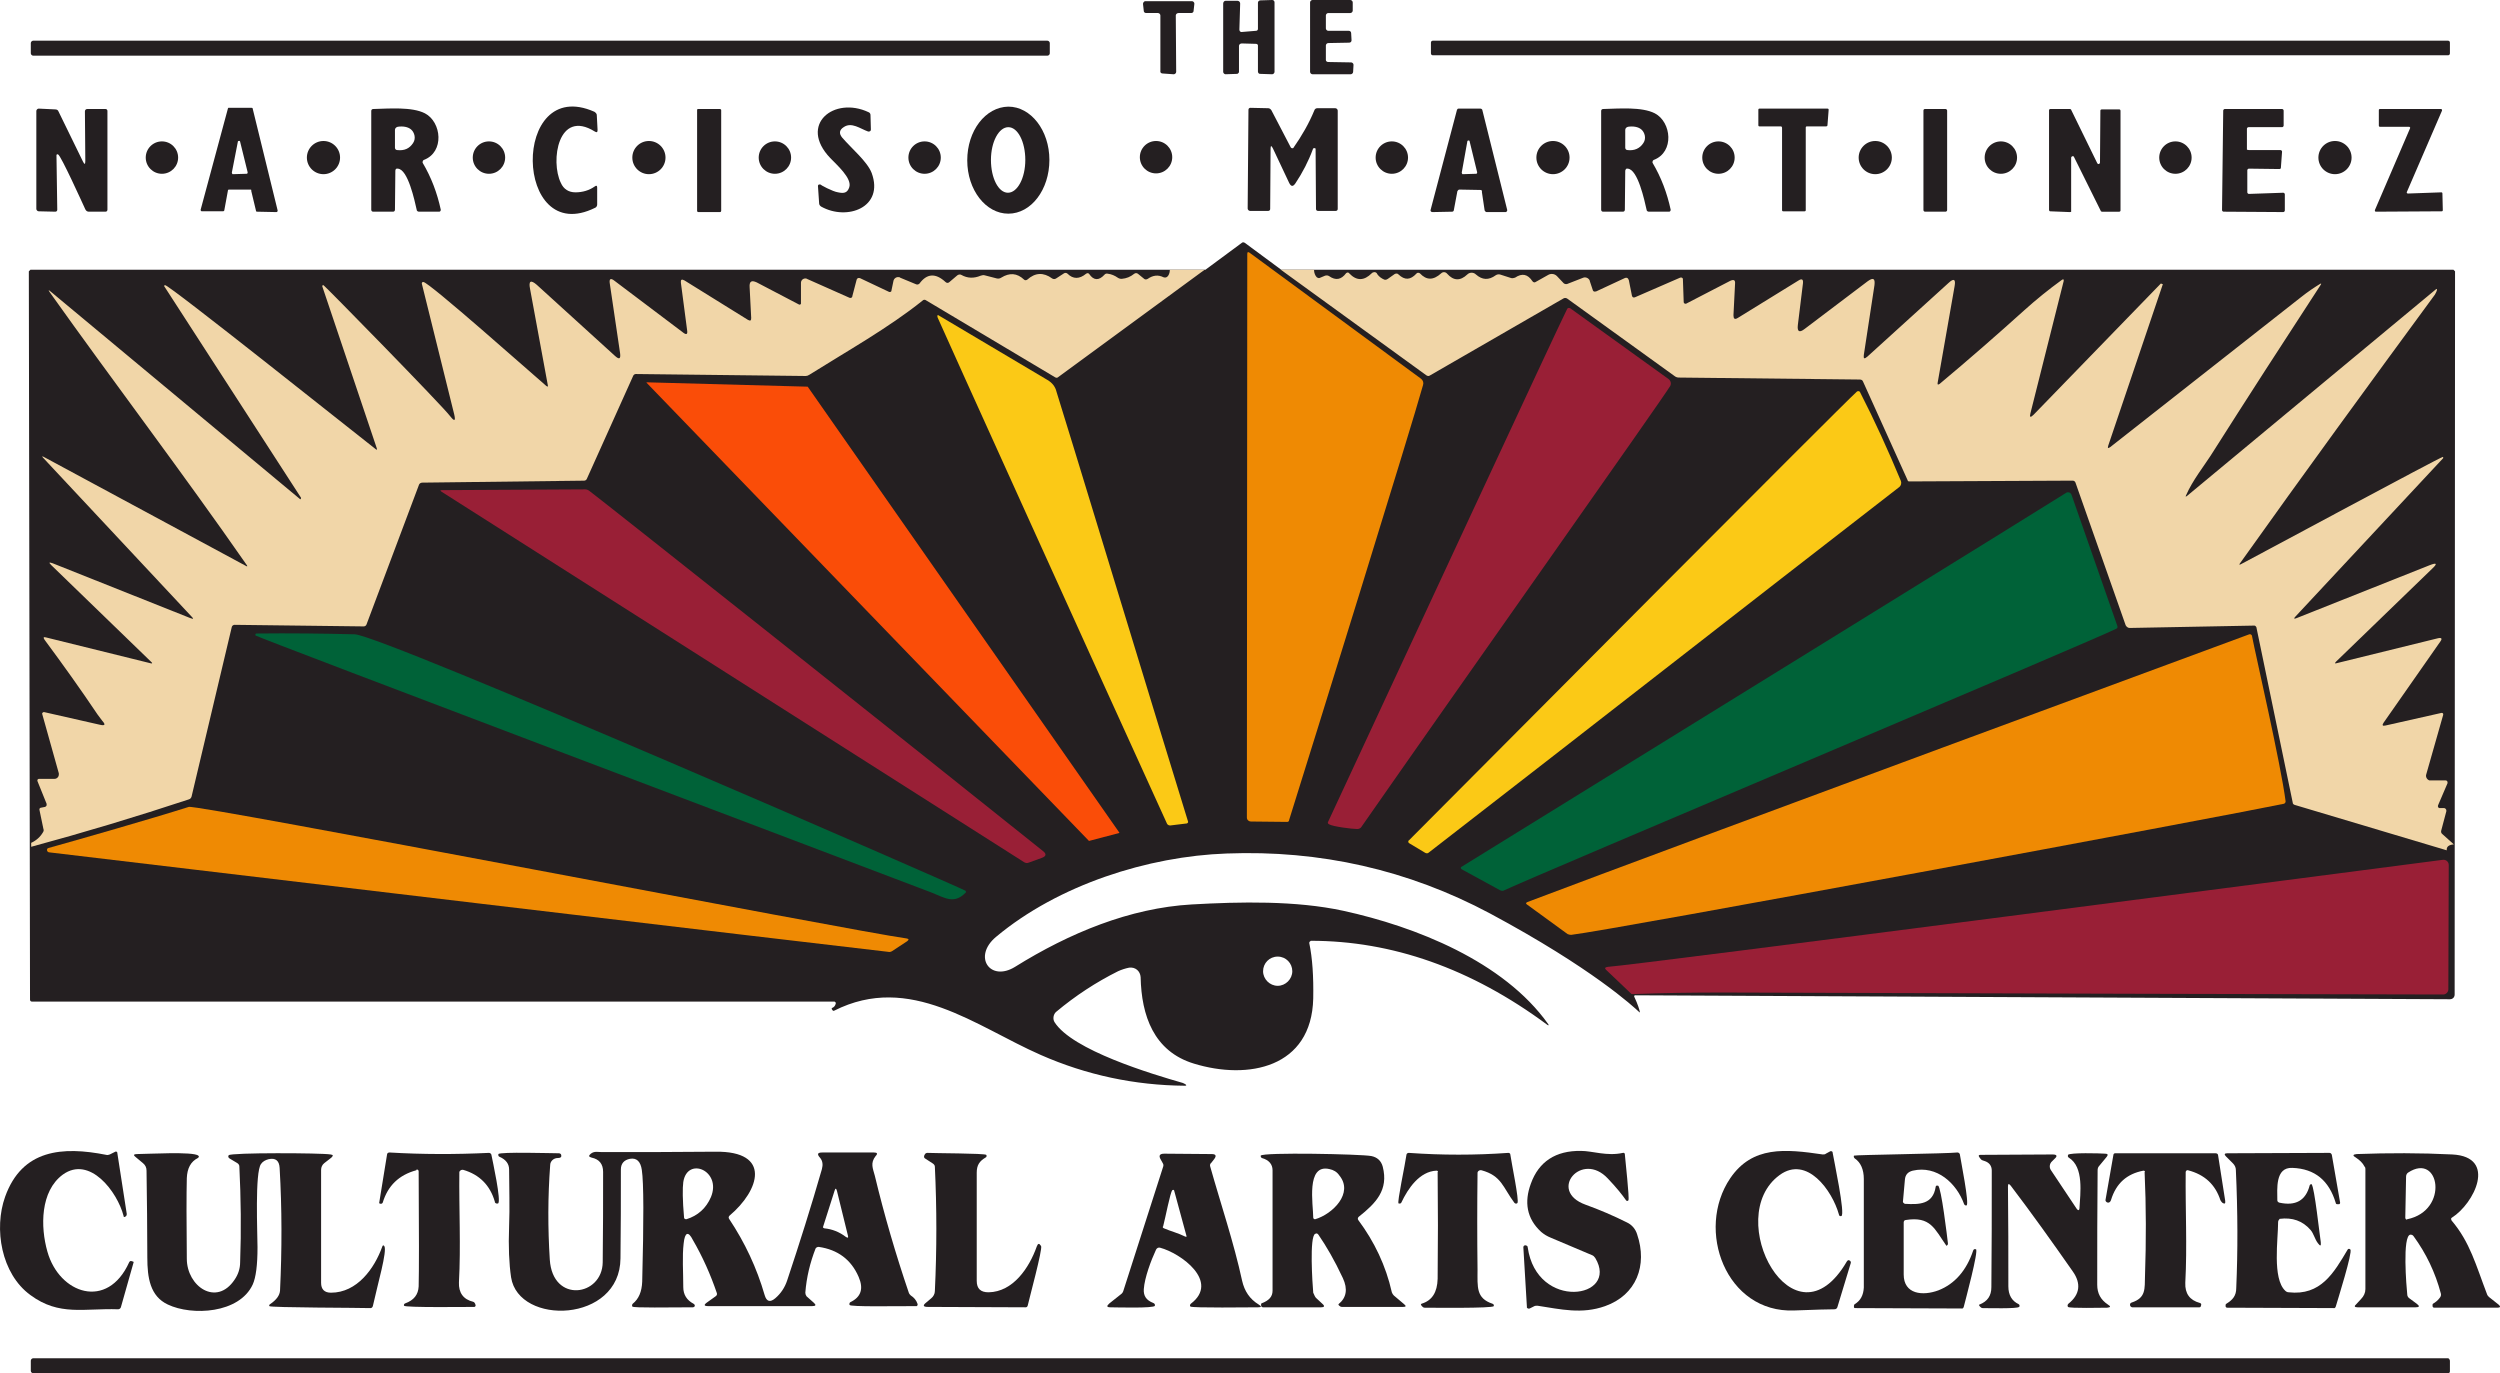 <svg xmlns="http://www.w3.org/2000/svg" id="Layer_2" viewBox="0 0 632.98 347.7"><defs><style>.cls-1{fill:#fa4d08;}.cls-2{fill:#006238;}.cls-3{fill:#f1d6a8;}.cls-4{fill:#fbc916;}.cls-5{fill:#ef8a03;}.cls-6{fill:#991f36;}.cls-7{fill:#241f21;}</style></defs><g id="Layer_1-2"><path class="cls-7" d="m621.6,68.7l-.4-.4h-296.8l-9.2-6.8c-.3-.2-.6-.2-.8,0l-9.2,6.8H7.7l-.4.4.3,184.4c0,.3.2.5.5.5h203.2c.2.1.4.3.3.5-.1.5-.4.9-.9,1.1-.1.1-.2.2-.1.3l.2.3c.1.1.2.2.4.1,19.2-9.7,35.9,4,52.3,11.2,11.6,5.1,23.8,7.7,36.5,7.8.4,0,.5-.1.1-.4-.2-.1-.4-.2-.6-.3-8-2.3-28-8.3-32.5-15.4-.5-.8-.3-2,.4-2.6,4.9-4.1,10.1-7.5,15.7-10.3.9-.4,1.8-.7,2.8-.9,1.6-.2,2.8.9,2.9,2.4.2,9.7,3.3,18.8,13.5,21.9,13.7,4.2,29.8,1.1,30.2-16.5.1-5.5-.2-10.2-1-14v-.1c0-.2.2-.4.4-.5,20.4,0,40.5,6.9,59.9,21.3.3.2.4.1.2-.2-11.3-15.9-33.6-24.7-51.9-28.7-12-2.6-26.1-2.3-38.4-1.6-15.6.9-30.9,7.2-44.7,15.8-6.3,3.9-10.8-2.6-4.8-7.6,15.8-13.2,38.5-20.4,58.4-21.1,23.6-.9,45.9,4.1,66.7,15.2,25.9,13.9,36.3,23.6,37.8,25,.1.1.1,0,.1-.1-.1-.5-.5-1.9-1.4-3.8-.1-.2,0-.4.2-.4l206.3,1c.7,0,1.2-.5,1.2-1.2l.1-183.1Zm-298.1,173.5c2.1,0,3.7,1.7,3.7,3.7s-1.7,3.7-3.7,3.7-3.7-1.7-3.7-3.7,1.6-3.7,3.7-3.7Z"></path><g><path class="cls-7" d="m318,11.1l-3.6-.1c-.4,0-.7.3-.7.6h0v6.6c0,.2-.2.4-.4.5l-3,.1c-.3,0-.6-.3-.6-.6h0V.9c0-.4.3-.7.6-.7h3c.4,0,.7.3.7.7h0l-.2,6.6c0,.3.2.6.5.6h.1l3.6-.3c.3,0,.5-.2.5-.5V.7c0-.3.2-.5.5-.6L322.1,0c.3,0,.6.2.6.6h0v17.6c0,.3-.3.6-.6.6h0l-3.1-.1c-.3,0-.5-.3-.5-.6v-6.6c0-.2-.2-.4-.5-.4Z"></path><path class="cls-7" d="m336.3,15.7l5.8.1c.3,0,.6.3.6.6h0l-.1,1.8c0,.3-.3.6-.6.6h-9.7c-.3,0-.6-.3-.6-.6V.6c0-.3.3-.6.6-.6h9.6c.3,0,.6.3.6.6v2.1c0,.3-.3.6-.6.6h-5.6c-.3,0-.6.3-.6.6v3.3c0,.3.3.6.6.6h5.2c.3,0,.6.2.6.6l.1,1.8c0,.3-.2.6-.6.6h0l-5.3.1c-.3,0-.6.3-.6.6v3.7c0,.3.3.5.6.5Z"></path><path class="cls-7" d="m297.7,3.9l.1,14.3c0,.3-.3.6-.6.6h-.1l-2.8-.2c-.3,0-.6-.3-.5-.6V3.9c0-.3-.3-.6-.6-.6h-3c-.3,0-.6-.2-.6-.5l-.2-1.8c0-.3.2-.6.5-.7h11.9c.3,0,.6.3.6.6v.1l-.2,1.8c0,.3-.3.5-.6.5h-3.2c-.4,0-.7.3-.7.6Z"></path><path class="cls-7" d="m8.4,10.3h256.8c.3,0,.6.3.6.6v2.6c0,.3-.3.6-.6.6H8.4c-.3,0-.6-.3-.6-.6v-2.6c0-.3.3-.6.6-.6Z"></path><path class="cls-7" d="m362.8,10.3h257c.3,0,.5.2.5.5v2.7c0,.3-.2.5-.5.5h-257c-.3,0-.5-.2-.5-.5v-2.7c0-.3.2-.5.5-.5Z"></path><path class="cls-7" d="m63.4,48h-5.4c-.2,0-.3.1-.3.3l-.9,4.9c0,.2-.2.3-.3.3h-5.4c-.2,0-.3-.2-.3-.3v-.1l6.9-25.6c0-.1.2-.3.3-.2h5.7c.2,0,.3.1.3.3l6.3,25.7c0,.2-.1.4-.3.4h-.1l-4.8-.1c-.2,0-.3-.1-.3-.3l-1.2-5c.1-.2,0-.3-.2-.3Zm-4.7-4.3c0,.2.1.3.2.4h.1l3.4-.1c.2,0,.3-.1.3-.3v-.1l-1.9-7.7c0-.2-.2-.3-.4-.2-.1,0-.2.1-.2.3l-1.5,7.7Z"></path><path class="cls-7" d="m145.7,48.7c1.8,0,3.5-.5,4.9-1.5.4-.3.6-.2.6.3v4.3c0,.3-.2.7-.5.8-20.7,10.3-21.4-33.7-.2-24.3.3.2.6.5.6.8l.2,3.8c0,.6-.2.7-.7.4-9.3-5.8-11.3,7.5-8.6,13,.7,1.6,2,2.4,3.7,2.4Z"></path><path class="cls-7" d="m212.2,48.7c1.4.3,2.3.2,2.8-1.2.9-2.3-3.3-5.9-4.8-7.5-8.1-8.5,1-15.7,9.7-11.6.3.1.5.4.5.7l.1,3.7c0,.3-.2.5-.5.5h-.2c-2-.7-4.2-2.5-6.2-1.1-1.1.7-1.2,1.6-.4,2.6,2.4,2.8,6.4,6.1,7.5,9,3.2,8.7-6.2,12.2-12.8,8.5-.3-.2-.5-.5-.5-.8l-.3-4.4c0-.2.1-.4.4-.4h.2c0,.1,3.1,1.8,4.5,2Z"></path><path class="cls-7" d="m255.3,54.1c-5.7,0-10.4-6-10.4-13.5h0c0-7.5,4.6-13.5,10.4-13.6h0c5.7,0,10.4,6,10.4,13.5h0c0,7.5-4.6,13.6-10.4,13.6h0Zm-.1-5.3c2.4,0,4.4-3.7,4.4-8.3h0c0-4.6-1.9-8.3-4.3-8.3s-4.4,3.7-4.4,8.3h0c0,4.6,1.9,8.3,4.3,8.3Z"></path><path class="cls-7" d="m374.9,48.1l-5.4-.1c-.2,0-.4.2-.5.4l-.9,4.8c0,.2-.2.4-.4.4l-5,.1c-.3,0-.5-.2-.5-.4v-.1l6.7-25.4c.1-.2.2-.3.4-.3h5.5c.2,0,.4.1.5.3l6.3,25.3c.1.2-.1.5-.3.6h-4.9c-.2,0-.4-.2-.5-.4l-.7-4.7c.1-.3-.1-.5-.3-.5Zm-4.8-4.4c0,.2.1.3.2.4h.1l3.3-.1c.2,0,.3-.1.3-.3v-.1l-1.9-7.8c0-.2-.2-.3-.4-.2-.1,0-.2.1-.2.3l-1.4,7.8Z"></path><path class="cls-7" d="m569.4,38h8c.2,0,.4.2.4.4h0l-.3,4.1c0,.2-.2.3-.4.3l-7.7-.1c-.2,0-.4.2-.4.4h0v5.6c0,.2.2.4.4.4h0l8.7-.3c.2,0,.4.2.4.4h0v4.1c0,.2-.2.4-.4.4l-15.1-.1c-.2,0-.4-.2-.4-.4l.3-25.2c0-.2.2-.4.4-.4h14.5c.2,0,.4.2.4.4v3.8c0,.2-.2.4-.4.4h-8.5c-.2,0-.4.2-.4.4v5.3c.1,0,.3.1.5.1Z"></path><path class="cls-7" d="m21.6,40.7l-.1-12.5c0-.4.3-.6.6-.6h4.6c.3,0,.5.2.5.5v25c0,.3-.2.5-.5.5h-4.2c-.4,0-.7-.2-.9-.6-.7-1.5-6.2-13.7-6.9-13.9-.2-.1-.4,0-.4.2v.1l.2,13.7c0,.3-.2.5-.5.5h0l-4.2-.1c-.3,0-.6-.3-.6-.6v-24.8c0-.3.3-.6.6-.6h0l4.2.2c.4,0,.7.2.8.5l6.2,12.7c.4.8.6.8.6-.2Z"></path><path class="cls-7" d="m176.8,27.6h5.5c.1,0,.3.1.3.3v25.5c0,.1-.1.3-.3.3h-5.5c-.1,0-.3-.1-.3-.3v-25.6c0-.1.1-.2.3-.2Z"></path><path class="cls-7" d="m332.8,37.5c-.2,0-.4.1-.4.3-1.1,3-2.6,5.9-4.4,8.6-.6.9-1.1.9-1.6-.1l-4.1-8.7c-.4-.8-.6-.8-.6.1l-.1,15.2c0,.3-.2.5-.5.5h-4.6c-.3,0-.6-.3-.6-.6h0l.2-25c0-.3.2-.5.5-.5h0l4.5.1c.3,0,.6.2.8.5l4.9,9.4c.1.2.4.3.6.2.1,0,.1-.1.1-.1,2.1-3,3.9-6.1,5.3-9.5.1-.3.4-.5.7-.5h4.6c.3,0,.6.3.6.6h0v24.9c0,.3-.2.5-.5.5h-4.5c-.3,0-.5-.2-.5-.5l-.1-15.2c.1,0-.1-.2-.3-.2h0Z"></path><path class="cls-7" d="m411.5,43.2l-.1,9.9c0,.3-.2.5-.5.5h-5c-.3,0-.5-.2-.5-.5v-25c0-.3.2-.5.5-.5,4-.1,9.8-.6,13.1,1.1,4.2,2.2,5,9.8-.3,11.8-.2.1-.3.3-.3.6v.1c2.2,3.7,3.7,7.7,4.6,11.9,0,.2-.1.5-.4.5h-5.1c-.3,0-.6-.2-.6-.5-.5-2.2-2.2-10.3-4.8-10.4-.3-.1-.5.1-.6.5h0Zm4.6-7c.8-1.2.3-2.7-.5-3.4s-2.1-.9-3.4-.7c-.4.1-.7.4-.7.8v4.5c0,.3.2.6.6.6,1.7.2,3.1-.4,4-1.8Z"></path><path class="cls-7" d="m450.9,32h-5.4c-.2,0-.3-.1-.3-.3h0v-3.9c0-.2.1-.3.3-.3h17.2c.2,0,.3.1.3.3h0l-.3,3.9c0,.2-.2.3-.3.3h-4.9c-.2,0-.3.1-.3.3h0v20.9c0,.2-.1.3-.3.3h-5.4c-.2,0-.3-.1-.3-.3h0v-20.8c0-.2-.1-.4-.3-.4h0Z"></path><path class="cls-7" d="m487.4,27.6h5.2c.2,0,.4.2.4.4v25.2c0,.2-.2.4-.4.4h-5.2c-.2,0-.4-.2-.4-.4v-25.2c0-.3.2-.4.4-.4Z"></path><path class="cls-7" d="m524.1,53.7l-5-.2c-.2,0-.3-.2-.3-.4v-25.2c0-.2.2-.3.3-.3h5c.1,0,.3.1.3.2l6.6,13.5c.1.2.3.3.5.2.1-.1.2-.2.2-.3l.1-13.2c0-.2.2-.3.3-.3h4.5c.2,0,.3.2.3.3v25.3c0,.2-.2.3-.3.3h-4.4c-.1,0-.3-.1-.3-.2l-6.8-13.7c-.1-.2-.3-.2-.5-.1-.1.1-.2.2-.2.3v13.6c.1.1-.1.2-.3.2h0Z"></path><path class="cls-7" d="m609.7,49l8.4-.3c.2,0,.3.1.3.3h0l.1,4.2c0,.2-.1.3-.3.3l-16.6.1c-.2,0-.3-.1-.3-.3v-.1l8.9-20.7c.1-.2,0-.3-.2-.4h-7.4c-.2,0-.3-.1-.3-.3v-3.9c0-.2.1-.3.3-.3h15.4c.2,0,.3.1.3.3v.1l-8.9,20.6c-.1.2,0,.3.2.4,0,0,.1,0,.1,0Z"></path><circle class="cls-7" cx="474.8" cy="39.9" r="4.2"></circle><circle class="cls-7" cx="506.6" cy="39.9" r="4.1"></circle><circle class="cls-7" cx="550.8" cy="39.9" r="4.1"></circle><circle class="cls-7" cx="41" cy="39.9" r="4.1"></circle><circle class="cls-7" cx="81.9" cy="39.9" r="4.2"></circle><circle class="cls-7" cx="123.8" cy="39.9" r="4.1"></circle><circle class="cls-7" cx="164.3" cy="39.9" r="4.2"></circle><circle class="cls-7" cx="196.2" cy="39.9" r="4.1"></circle><circle class="cls-7" cx="234.1" cy="39.9" r="4.1"></circle><circle class="cls-7" cx="292.7" cy="39.8" r="4.1"></circle><circle class="cls-7" cx="352.4" cy="39.9" r="4.1"></circle><circle class="cls-7" cx="393.2" cy="39.9" r="4.2"></circle><circle class="cls-7" cx="435.1" cy="39.9" r="4.1"></circle><circle class="cls-7" cx="591.2" cy="39.9" r="4.2"></circle><path class="cls-7" d="m7.7,327.9c-7.4-5.4-9.3-16.8-6.4-24.9,4.3-12,14.5-12.8,25.6-10.6.3.1.6,0,.9-.1l1.4-.7c.2-.1.4,0,.5.2v.1l2.4,15.5c0,.2-.1.5-.3.6l-.2.1c-.1.1-.3,0-.3-.1v-.1c-1.6-6.2-8.6-15.4-15.4-10.5-5.7,4.2-5.7,13.2-3.9,19.5,3,10.7,15.2,14.9,20.7,2.7.1-.2.3-.4.6-.3l.3.1c.2,0,.3.2.2.3h0l-3.2,11.3c-.1.3-.4.5-.7.5-8.6-.3-14.9,1.8-22.2-3.6Z"></path><path class="cls-7" d="m390.2,311.9c-3.7-3.4-4.3-7.6-2.6-12.2,2-5.6,6.3-8.4,12.7-8.3,2.9,0,6.6,1.4,10.6.5.2-.1.5.1.5.3v.1c.1,1.4,1.2,11.1.9,11.6-.1.2-.4.2-.5.1l-.1-.1c-.9-1.3-2.4-3.2-4.6-5.5-6.6-7.1-15.3,3.1-5.7,6.6,3.6,1.3,7.1,2.8,10.5,4.5,1.3.6,2.2,1.7,2.6,3,2.7,7.9-.2,15.4-8.1,18.2-5.9,2.1-11.2.8-17.1-.1-.3,0-.6,0-.8.1l-1.2.6c-.3.1-.5,0-.7-.2v-.2l-.9-15.1c0-.3.2-.5.5-.5h.1c.3.1.5.2.5.5,2.3,16.2,23.3,13,17.1,2.7-.2-.3-.5-.6-.8-.7l-10.4-4.4c-1-.4-1.8-.9-2.5-1.5Z"></path><path class="cls-7" d="m454.3,331.8c-17.3.7-25.1-20.4-16.2-33.5,5.6-8.2,13.9-7.4,23.4-6,.3,0,.6,0,.8-.2l1.1-.6c.2-.1.5,0,.6.2v.1c.3,1.8,3.3,15.9,2.2,16.1-.3.1-.6-.1-.6-.4-1.7-6.1-8.1-15-15-10-14.7,10.7,3.6,44.9,17,21.9.2-.3.4-.4.6-.3.3.1.5.4.4.7h0l-3.4,11.2c-.1.3-.4.5-.7.5-1.5,0-4.9.1-10.2.3Z"></path><path class="cls-7" d="m105.4,296.3c-4.4,1.2-7.2,3.9-8.5,8.2-.1.2-.3.3-.5.3h0l-.3-.1c-.1,0-.1-.1-.1-.1l2-12.3c0-.3.3-.5.6-.5,8.4.5,16.8.5,25.2.1.3,0,.5.2.6.4.3,1.5,2.6,12,1.7,12.4-.3.1-.7,0-.8-.3v-.1c-1.2-4.2-3.9-6.9-8-8.1-.4-.1-.8.1-1,.5v.2c-.1,9.1.4,18.6-.1,27.8-.1,2.6,1.1,4.3,3.6,4.9.3.1.4.3.5.5l.1.3c.1.2-.1.5-.3.5h-.1c-1.8,0-17.5.2-17.7-.3-.1-.2,0-.5.3-.6h0c2.2-.8,3.3-2.2,3.4-4.3.1-3.7.1-13.4,0-29.1,0-.3-.2-.5-.5-.5l-.1.2Z"></path><path class="cls-7" d="m363.7,296.4c-4.3.2-7.2,4.5-8.9,8.1-.1.2-.4.3-.6.2h-.1c-.4-.3,1.7-10,2-12.3,0-.3.3-.5.6-.5,8.4.6,16.8.6,25.2,0,.3,0,.5.2.5.4.3,2.2,2.3,11.7,1.8,12.3-.2.2-.5.2-.7,0l-.1-.1c-2.9-3.9-3.2-6.8-8.3-8.2-.4-.1-.9.1-1,.6v.2c-.1,8.1-.1,16.3,0,24.4,0,4.4-.4,7.2,3.8,8.6.3.1.4.4.3.6h0c-.2.6-15.8.4-17.5.4-.3,0-.5-.2-.7-.4l-.2-.3c-.1-.1,0-.2.1-.3h0c2.7-.8,4-2.9,4.1-6.3.1-9,.1-18,0-27,.2-.2,0-.4-.3-.4h0Z"></path><path class="cls-7" d="m482.3,304.8c3.6.2,7.1.2,7.8-4.3,0-.2.2-.4.5-.3h.1c.8.3,2.3,12.9,2.5,14.6,0,.2,0,.3-.1.4l-.2.2h-.1c-3-4.3-4-7.5-10.3-6.5-.3,0-.5.3-.5.6v13.2c0,5,4.8,5.5,8.8,4,4.1-1.6,7.1-5,8.8-10.1.1-.3.4-.4.6-.3h.1c.7.4-2.7,13-3.1,14.6-.1.3-.3.5-.6.4l-26.9-.1c-.2,0-.3-.1-.3-.3v-.3c0-.2.1-.3.2-.4,1.5-.9,2.2-2.3,2.3-4.2v-27.5c0-2.4-.8-4.2-2.3-5.2-.2-.2-.3-.4-.2-.7.1-.2,23.7-.5,26.2-.8.3,0,.5.2.6.4.2,1.4,2.5,12.8,1.7,13-.2.1-.5-.1-.6-.3-1.9-5.3-6.9-9.9-13-8.5-1.2.3-1.9,1-2,2.3l-.5,5.6c0,.1.2.4.5.5h0Z"></path><path class="cls-7" d="m542.7,296.4c-4.2.8-6.9,3.2-8.2,7.4-.1.4-.4.7-.7.7s-.6-.2-.7-.5v-.2l2-11.4c0-.2.2-.4.4-.4h25.5c.3,0,.6.2.6.5l1.8,11.5c.1.7-.1.9-.6.6-.2-.1-.5-.5-.6-.7-1.3-4-4-6.5-8.2-7.6-.3-.1-.5.1-.6.4v.1c-.1,9.2.4,18.8-.1,28-.1,2.7,1.1,4.4,3.7,5.1.3.1.4.3.3.6h0l-.1.3c0,.1-.2.2-.3.2h-17c-.3,0-.6-.3-.6-.6s.1-.5.4-.6c3.7-1.2,3.3-3.5,3.4-6.8.3-8.7.3-17.5-.1-26.2.2-.2,0-.4-.3-.4h0Z"></path><path class="cls-7" d="m576.8,309.4c0,4.4-1.5,14.3,1.8,17.4.2.2.5.4.9.4,8.1.9,11.4-4.9,14.9-10.8.1-.2.4-.3.6-.1,0,0,.1,0,.1.1.6.6-3.2,12.7-3.7,14.4-.1.3-.3.5-.6.4l-26.9-.1c-.2,0-.3-.1-.4-.3v-.3c0-.1,0-.3.2-.4,1.6-1,2.5-2,2.5-4,.4-9.2.4-19.1-.1-29.9,0-.6-.3-1.2-.7-1.6l-1.8-1.8c-.5-.5-.4-.8.3-.8l25.9-.1c.3,0,.5.2.6.5l2.1,12.1c0,.2-.1.4-.3.4h-.4c-.2,0-.4-.1-.4-.3-1.7-5.7-5.3-8.7-11-8.9-4.4-.2-3.8,5.4-3.8,8.2,0,.3.2.5.5.6,4.1.9,6.7-.5,7.7-4.4.1-.2.3-.3.4-.3s.1,0,.1.1c.7.7,2,12.7,2.3,14.6.1,1-.1,1.1-.7.3-.8-1-1.1-2.5-1.9-3.4-2-2.3-4.6-3.2-7.8-2.8-.2.2-.4.5-.4.8Z"></path><path class="cls-7" d="m36.2,294.5l-1.8-1.5c-.7-.5-.6-.8.3-.8,2.4,0,14.3-.7,15.5.4.2.1.2.4,0,.5l-.1.1c-1.8.9-2.7,2.6-2.8,5.1-.1,4.1-.1,10.9,0,20.4,0,7,7.5,12.2,12.1,5.3.9-1.3,1.4-2.8,1.4-4.4.3-8.1.2-16.2-.2-24.3,0-.3-.2-.6-.5-.8l-2-1.2c-.3-.2-.4-.5-.2-.8h0c.5-.7,23.5-.6,25.8-.2.7.1.7.3.2.8l-1.8,1.4c-.5.4-.8,1-.8,1.7v28.6c0,1.6.8,2.5,2.5,2.5,6.6,0,11-6.1,13-11.7.1-.3.3-.4.5-.1.8,1.2-1.7,9.7-2.9,15.2-.1.3-.3.5-.6.5-2.5-.1-25.4-.1-25.6-.5-.1-.2,0-.4.2-.5,1.6-1.1,2.4-2.2,2.5-3.4.5-10.4.5-20.8-.1-31.1-.1-1.8-1-2.6-2.8-2.2-.8.2-1.5.6-1.9,1.2-1.6,2-.9,17.8-.9,21.1,0,4.5-.4,7.6-1.2,9.4-3.4,7.4-15.4,8-21.5,5.1-4.5-2.1-5.2-6.8-5.2-11.9,0-7.4-.1-14.8-.2-22,0-.8-.3-1.4-.9-1.9Z"></path><path class="cls-7" d="m173.1,314.8c-.4,3.3-.1,7.2-.1,11.1,0,1.9.9,3.3,2.6,4.2.2.1.4.4.3.6,0,.1-.3.3-.4.3-5.6,0-15.3.2-15.4-.2-.1-.2-.1-.5.1-.7,1.5-1.2,2.3-3,2.4-5.6.4-15.6.4-25-.1-28.3-.3-2.1-1.3-3.1-3-2.8-1.5.3-2.3,1.2-2.3,2.7,0,7.5,0,15-.1,22.5-.1,16.4-25.8,17.1-27.7,4.8-.5-3.4-.7-7.7-.5-12.9.2-5,0-9.6,0-14.4,0-1.4-.8-2.5-2.4-3.2-.3-.1-.4-.4-.3-.7.3-.6,13.6-.2,15.3-.2.3,0,.6.2.6.5.1.5-.2.7-.9.7-1,0-1.9.8-1.9,1.8-.6,8-.6,16-.1,23.9.7,11.2,13.3,9.3,13.4.7.1-7.6.1-15.3.1-22.9,0-2-1-3.2-2.9-3.6-.8-.2-.8-.5-.2-1,.9-.7,1.8-.4,2.8-.4,9.6,0,19.2,0,28.7-.1,14.4-.2,11.2,9.8,3.6,16.2-.2.2-.3.5-.1.8,4,6,7,12.4,9,19.3.5,1.7,1.4,1.9,2.7.8,1.4-1.2,2.4-2.7,3-4.5,3.1-9.3,6.1-18.8,8.8-28.2.3-1.1.2-2.1-.5-2.9-.8-.9-.6-1.3.6-1.3h13.1c.8,0,1,.3.4.9-1.4,1.8-.7,3.1-.2,5,2.4,10,5.3,19.9,8.6,29.6.1.3.3.5.5.7.8.5,1.4,1.2,1.7,2.1.1.2,0,.5-.2.6h-.2c-5.7,0-16.6.2-16.8-.3-.1-.3,0-.6.2-.7,2.7-1.3,3.4-3.4,2.1-6.4-1.9-4.4-5.3-6.9-10.1-7.6-.3,0-.6.1-.8.4-1.4,3.6-2.3,7.3-2.6,11.2,0,.3.1.6.3.9l1.8,1.6c.7.6.6.9-.4.9h-26.2c-1.2,0-1.3-.3-.3-1l2.1-1.5c.3-.2.4-.5.3-.8-1.6-4.7-3.6-9.2-6.1-13.5-1.1-2.2-2-2-2.3.9Zm6.9-11.7c2.8-6.7-6-10.4-7-3.8-.2,1.5-.2,4.5.2,9,0,.2.2.4.5.4h.1c2.9-.9,5-2.8,6.2-5.6Zm28.7,7.9c2,.2,3.8.9,5.5,2.2.5.3.6.2.5-.3l-2.8-11.4c-.2-.7-.4-.7-.6,0l-2.9,9.1c-.1.1,0,.3.3.4h0Z"></path><path class="cls-7" d="m235.8,328.7c.5-.4.9-1.1.9-1.8.5-10.5.5-21,0-31.5,0-.3-.2-.6-.5-.8l-2-1.3c-.2-.1-.3-.4-.2-.7l.1-.2c.1-.3.4-.5.7-.5,1.5.1,14.6.1,14.9.5.2.2.1.6-.2.7h0c-1.5.9-2.2,1.9-2.2,3.8v27.4c0,2,1,2.9,3,2.9,6.2-.1,10.3-6.2,12.2-11.6.3-.8.6-.9,1.1-.1.4.8-3,13.3-3.4,15.1-.1.3-.3.4-.5.4l-24.8-.1c-1.2,0-1.3-.4-.4-1.1l1.3-1.1Z"></path><path class="cls-7" d="m306.4,295.3c2.7,9.6,6,19.3,8.1,29,.6,2.6,1.9,4.6,4.2,6,.8.5.7.7-.2.7-1.7,0-16.8.2-17.1-.2-.2-.2-.1-.5.1-.7,7.4-5.6-2.5-12.8-7.8-14.2-.4-.1-.8.1-1,.5-1.3,2.8-2.9,7.1-3.1,10-.1,1.7.6,2.8,2.4,3.5.3.1.5.4.4.7-.1.7-10,.4-11.2.4-1,0-1.1-.3-.3-1l2.9-2.3c.3-.2.5-.5.6-.8l10.1-31.5c.1-.3.1-.6-.1-.9l-.5-.9c-.6-1-.3-1.5.9-1.5l12,.1c1,0,1.3.4.6,1.3l-.7.9c-.3.2-.4.6-.3.9Zm-11.7,15.7c1.6.7,3.6,1.2,5.4,2.1.3.1.4,0,.3-.2l-3.1-11.4c0-.2-.2-.3-.4-.2q-.1,0-.1.1c-.5.5-1.7,6.8-2.3,9.1-.2.1-.1.4.2.5Z"></path><path class="cls-7" d="m333.4,328.8l1.4,1.3c.7.6.5.9-.3.9h-14.7c-.3,0-.5-.2-.5-.5v-.3c0-.1.1-.2.1-.2,1.9-.7,2.8-1.7,2.8-3.2v-30.5c0-1.5-.9-2.6-2.7-3.1-.2-.1-.3-.3-.3-.5v-.1c.5-.9,25.4-.4,28,.1,1.5.3,2.5,1.2,2.9,2.7,1.5,5.9-1.7,9.2-6.1,12.7-.2.2-.3.5-.1.8,4.1,5.5,7,11.6,8.5,18.3.1.3.3.6.5.8l2.6,2.2c.6.5.5.7-.3.7h-15.4c-.3,0-.5-.1-.7-.3l-.2-.2v-.2h0c2-1.6,2.4-3.8,1.1-6.6-2.1-4.5-4.2-8.1-6.2-11-.2-.3-.5-.4-.8-.2-1.5.6-.7,12.7-.5,14.9.3.7.5,1.2.9,1.5Zm3.2-32.8c-6-1.4-4.1,9-4.1,12.3,0,.2.2.4.4.4h.1c4.4-1.3,9.8-6.6,6.1-11.1-.6-.9-1.5-1.4-2.5-1.6Z"></path><path class="cls-7" d="m526.5,306c.2-3.8,1.2-10.5-2.7-12.9-.2-.1-.3-.4-.2-.6v-.1c.5-.6,8.1-.4,9.4-.3.7,0,.8.3.4.8l-1.9,2.3c-.3.3-.4.7-.4,1.1-.1,9.9-.1,19.5-.1,29,0,2.2.9,3.8,2.7,5,.8.5.7.7-.2.8-1.1,0-9.6.2-9.9-.2-.2-.3-.1-.6.1-.8,2.9-2.3,3.3-5.1,1.1-8.2-5.1-7.3-10.3-14.6-15.7-21.7-.5-.6-.7-.5-.7.2.1,8.4.1,16.8.1,25.3,0,2.2.9,3.7,2.6,4.5.2.1.3.4.2.6,0,0,0,.1-.1.1-.4.5-8,.3-9.2.3-.3,0-.5-.2-.7-.4l-.2-.3c-.1-.1,0-.2.1-.2h0c2-.8,3-2.2,3-4.4.1-9.3.1-19.1.1-29.5,0-1.2-.6-2-1.7-2.4l-.6-.2c-.3-.1-.5-.3-.7-.6l-.2-.3c-.2-.3-.1-.5.3-.5l18.3-.1c1.1,0,1.3.4.5,1.1l-.6.6c-.7.6-.8,1.6-.3,2.3l6.6,9.9c.4.3.5.3.6-.2Z"></path><path class="cls-7" d="m597.8,328.9c.7-.7,1.1-1.6,1.1-2.5v-30.4c0-.2,0-.4-.2-.6-.5-1-1.3-1.7-2.2-2.3-.9-.5-.8-.8.2-.9,8.1-.3,16.1-.3,24.2.1,11.5.6,5.5,12.5-.1,16-.2.1-.3.4-.1.6v.1c4.7,5.5,6.2,11.4,9,18.7.1.3.3.5.5.7l2.4,1.9c.6.5.5.8-.3.8h-16c-.2,0-.4-.2-.4-.4v-.3c0-.1,0-.2.1-.3.7-.4,1.3-.9,1.8-1.6.2-.3.3-.6.2-1-1.4-5.3-3.7-10.1-6.9-14.5-.2-.3-.5-.4-.8-.4-2.1.2-1,13.3-.8,15.2,0,.3.2.7.5.9l1.9,1.4c.8.6.7.9-.3.9h-14.7c-.8,0-.9-.3-.3-.8l1.2-1.3Zm11.7-20.2c10.7-2.2,8.2-17.1.2-11.8-.3.2-.5.6-.5,1l-.2,10.4c0,.3.2.5.4.5,0-.1.1-.1.1-.1Z"></path></g><g><path class="cls-3" d="m296.2,68.3h8.8l-37.1,27.2c-.2.2-.5.2-.8,0l-32.7-19.5c-.3-.2-.6-.1-.8.1-8.6,6.9-19.3,12.9-28.7,18.8-.3.2-.6.3-.9.3l-43-.5c-.3,0-.6.2-.7.5l-11.7,26c-.1.3-.4.5-.7.5l-41,.5c-.3,0-.7.2-.8.5l-13.3,35.4c-.1.3-.4.5-.7.5l-32.7-.4c-.3,0-.6.2-.7.5l-10.2,43c-.1.3-.3.6-.7.7-13.3,4.4-26.6,8.4-39.9,12v-1c1.3-.6,2.3-1.5,3-2.7.2-.3.2-.6.1-.8l-1-4.8c-.1-.3.1-.6.4-.6l1-.2c.3-.1.5-.4.4-.7v-.1l-2.3-5.7c-.1-.3,0-.5.3-.6h4c.6,0,1.1-.5,1.1-1.1v-.3l-4.2-15c-.1-.2.1-.4.3-.5h.2l14.1,3.2c1.3.3,1.5,0,.6-1-.2-.3-.6-.8-1.2-1.6-4.3-6.4-8.8-12.7-13.4-18.9-.4-.6-.3-.8.4-.6l26.3,6.5c.6.2.7,0,.2-.4l-25.2-24.4c-.7-.7-.6-.8.3-.5l34.9,13.9c.8.3.9.2.3-.4L11.1,116.1c-.6-.6-.5-.7.2-.3l51,27.5c.3.2.4.1.2-.2-16.2-23.3-33.4-45.9-49.9-69.1-.4-.6-.4-.7.2-.2l63.2,52.6h.1l.1-.2v-.2l-34.6-53.5c-.1-.1,0-.2.1-.3h.1c.9-.2,48.4,37.7,53.3,41.5.3.3.4.2.3-.2l-13.8-41c0-.1,0-.3.2-.3h.1c.2,0,29.9,30.3,32.1,33.2,1.1,1.4,1.4,1.2,1-.5l-8.2-33.1c0-.2.1-.4.3-.4h.1c1.4,0,27.7,23.4,31.1,26.3.4.3.5.2.4-.2l-4.5-24.4c-.4-2,.2-2.3,1.7-1l19.8,18c1.1,1,1.5.8,1.3-.7l-2.6-17.6c-.2-1.2.2-1.5,1.2-.7l17.5,13.2c.7.5,1,.3.9-.5l-1.6-12.2c-.1-.8.2-1,.9-.6l16.1,10c.6.3.8.2.8-.5l-.4-7.8c-.1-1.5.5-1.8,1.8-1.2l10.7,5.6c.2.1.4,0,.5-.2v-5.3c0-.6.5-1.1,1.1-1.1.1,0,.3,0,.4.1l10.8,4.8c.3.1.6,0,.7-.3v-.1l1.1-4.2c.1-.3.4-.5.7-.4h.1l7.4,3.5c.2.1.5,0,.6-.2v-.1l.5-2.4c.1-.7.8-1.2,1.5-1,.1,0,.2,0,.2.1l4.1,1.7c.3.1.6,0,.8-.2,1.9-2.6,4.1-2.7,6.6-.4.3.3.7.3,1,0l2-1.7c.3-.2.7-.3,1-.1,1.6.9,3.2.9,4.9.2.3-.1.7-.2,1-.1l3.1.8c.4.1.8,0,1.1-.2,2.1-1.3,4-1.2,5.8.5.2.2.5.2.8,0,2-1.8,4.1-1.9,6.3-.3.3.2.7.2,1,0l2-1.3c.3-.2.7-.1.9.1,1.4,1.4,3,1.4,4.7,0,.3-.2.6-.2.8.1h0c1.1,1.6,2.4,1.7,3.8.2.2-.3.6-.4.9-.3.9.1,1.8.5,2.5,1,.3.2.6.3,1,.3,1.2-.1,2.2-.5,3.2-1.3.3-.2.6-.2.9,0l1.6,1.3c.2.2.6.2.9,0,1.3-.9,2.6-1.1,4-.4.3.1.6.1.9-.1.4-.3.7-1,.7-1.8Z"></path><path class="cls-3" d="m332.7,68.3c0,.8.3,1.5.7,1.9.3.2.6.3.9.1l1.2-.5c.3-.1.7-.1,1,.1,1.7,1.2,3.1.9,4.3-.7.2-.2.5-.3.7-.1,0,0,.1,0,.1.1,1.9,2,3.8,1.9,5.7,0,.4-.4,1-.4,1.3,0,0,0,.1.1.1.2.5.7,1.1,1.1,1.8,1.4.3.1.6,0,.9-.2l1.7-1.2c.3-.2.8-.2,1,.1,1.6,1.5,3,1.4,4.5-.2.2-.3.6-.3.9-.1h0c1.7,1.8,3.4,1.8,5.4,0,.4-.4,1.1-.4,1.5.1h0c1.6,1.8,3.3,1.9,5.1.2.6-.6,1.6-.6,2.2,0,1.6,1.4,3.2,1.5,5,.2.3-.2.7-.3,1.1-.2l2.8.9c.3.1.7,0,1-.1,1.8-1.2,3.2-.9,4.4.9.2.3.6.4.8.2l3.2-1.8c.7-.4,1.6-.3,2.2.3l1.7,1.8c.2.2.6.3.9.2l4.1-1.6c.6-.2,1.3.1,1.6.7v.1l.8,2.4c.1.3.4.4.7.3h.1l7.3-3.4c.4-.2.8,0,.9.3,0,0,0,.1.1.2l.8,4c.1.3.3.5.6.4h.1l11.5-5c.3-.1.6,0,.7.3v.2l.2,5.7c0,.2.2.4.4.4h.2l11.2-5.8c.9-.4,1.3-.2,1.2.8l-.4,7.9c0,.9.3,1.2,1.1.7l15.4-9.5c.8-.5,1.2-.3,1.1.7l-1.3,10.6c-.2,1.7.4,2,1.7,1l16-12.1c1.4-1,1.9-.7,1.7,1l-2.7,17.7c-.1.9.1,1.1.9.4l20.6-18.7c1.3-1.2,1.8-.9,1.5.8l-4.3,24.5c-.1.5.1.6.5.3,7.3-6.1,14.4-12.3,21.5-18.7,3-2.7,6.1-5.2,9.4-7.6.4-.3.6-.2.5.3l-8.4,33.4c-.3,1.1,0,1.2.8.4l32.2-33.2h.1l.2.1c.1,0,.2,0,.2.1l-13.8,40.8c-.2.7-.1.8.5.4,16-12.6,32.1-25.2,48.1-37.8,2-1.6,3.7-2.7,5-3.5.3-.2.4-.1.2.2-9.4,14.4-18.7,28.8-27.9,43.3-1.6,2.5-4.6,6.3-6.2,10-.2.4-.1.4.2.2l63-52.3c.3-.2.4-.2.3.2-.1.4-.3.7-.5,1.1-16.6,22.6-33.1,45.2-49.4,68.1-.2.3-.1.3.2.2,4.6-2.4,50.8-27.3,51.2-27.2.1,0,.1.1.1.2v.1l-37.4,40.1c-.5.5-.4.7.3.4l33.7-13.4c1.8-.7,2-.4.6.9l-24.3,23.5c-.4.4-.4.6.2.4l25.6-6.3c.9-.2,1.1.1.6.8l-14.4,20.6c-.4.6-.3.9.5.7l14.2-3.2c.2,0,.4.1.4.3v.2l-4.3,15.1c-.2.6.2,1.3.8,1.5h4.1c.3,0,.5.2.5.5v.2l-2.4,5.6c-.1.3,0,.6.3.7h1.2c.3,0,.6.3.6.6v.2l-1.3,4.9c-.1.3,0,.7.3.9l2.9,2.6c-1.3.1-1.9.6-1.8,1.5l-38.5-11.5c-.3-.1-.5-.3-.5-.6l-9.2-44.4c-.1-.2-.3-.4-.5-.4l-31.6.6c-.4,0-.8-.3-1-.7l-12.7-36.1c-.1-.3-.4-.5-.7-.5l-41.4.2c-.2,0-.4-.1-.4-.3l-11.3-25c-.1-.3-.4-.5-.8-.5l-45.8-.5c-.4,0-.7-.1-1-.3l-27.3-19.7c-.3-.2-.7-.2-1,0l-33.8,19.5c-.3.2-.6.1-.9-.1l-36.8-26.7h8.4Z"></path></g><g><path class="cls-6" d="m343.6,209.9c-1.2,0-6.1-.6-7.1-1.2-.3-.1-.4-.5-.2-.7,18.2-39.1,58.4-125.7,60.5-129.8.1-.2.4-.3.6-.2h.1l25,18c.5.4.7,1.1.4,1.7-1.6,2.8-54.2,77.2-78.3,111.8-.3.3-.6.4-1,.4Z"></path><path class="cls-6" d="m264.1,215.5c.9.7.8,1.3-.3,1.7l-3.3,1.2c-.4.2-.9.1-1.2-.1L111.8,124.5c-.4-.3-.4-.4.1-.4l36.3-.2c.3,0,.6.1.9.3,2.6,1.9,79.3,62.7,115,91.3Z"></path><path class="cls-6" d="m619.9,250.5c0,.7-.6,1.3-1.3,1.3-13.2,0-125.4-.3-182.4-.5-7.6,0-15.2.1-22.8.4-.1,0-.3,0-.4-.1l-6.2-5.9c-.6-.5-.5-.8.3-.9,7.4-.5,192.9-24.7,211.4-27.1.8-.1,1.5.5,1.5,1.3l-.1,31.5Z"></path></g><g><path class="cls-5" d="m325.9,208.1l-9.2-.1c-.5,0-1-.4-1-1l.1-142.7c0-.5.2-.6.6-.3l43.4,31.9c.5.4.7,1,.5,1.6-2.9,10.5-28.4,92.6-33.9,110.1,0,.3-.2.5-.5.5Z"></path><path class="cls-5" d="m397.8,236.7c-.3,0-.7-.1-.9-.2l-10.3-7.5c-.3-.2-.3-.4.1-.6,36.7-13.9,182.5-67.7,182.8-67.8s.6.1.7.4v.1c.9,4.7,7.3,32.4,8.5,41.8,0,.3-.2.5-.4.6-16.4,3.4-170.1,32-180.5,33.2Z"></path></g><g><path class="cls-2" d="m380.9,225.4c-.3.2-.7.2-1.1,0l-9.7-5.3c-.2-.1-.3-.4-.2-.5,0-.1.1-.1.1-.1,48.9-30.2,151-93.3,153.1-94.7.4-.3,1-.2,1.3.3,0,.1.1.1.1.2l11.6,33.2c.1.3,0,.6-.3.7-6.8,3.4-147.1,62.5-154.9,66.2Z"></path><path class="cls-2" d="m244.4,225.5c.2.1.2.4.1.5,0,0,0,.1-.1.1-2.9,2.9-5.2,1.2-8.5-.1-19.9-7.6-171-64.7-171.2-65.1-.1-.2,0-.5.2-.5h.1c8.3-.1,16.5,0,24.8.2,7,.2,153.1,64,154.6,64.9Z"></path></g><g><path class="cls-4" d="m300.8,208c.1.2-.1.4-.3.5h-.1l-4.1.5c-.3,0-.6-.1-.8-.4-15.7-34.4-57.9-127.6-58.1-128.2-.2-.6,0-.8.5-.4l27.3,16.2c1.2.7,2,1.7,2.3,3,.1,0,28.2,92.4,33.3,108.8Z"></path><path class="cls-4" d="m470.2,99.1c.2-.1.4-.1.6,0,0,0,0,.1.1.1,3.8,7.4,7.2,14.9,10.4,22.6.2.5,0,1.2-.4,1.5-39.8,30.8-79.4,61.8-119.2,92.6-.2.2-.6.2-.9,0l-4-2.4c-.2-.1-.3-.4-.2-.6,0,0,0-.1.1-.1,23.3-23.4,108.9-109.5,113.5-113.7Z"></path></g><path class="cls-1" d="m283.4,210.8h0v.1l-7.6,2h-.1l-112-116v-.1h.1l40.6,1.1h.1l78.9,112.9Z"></path><path class="cls-5" d="m229.5,237.6c.6.1.7.3.2.7l-3.8,2.5c-.3.2-.7.3-1,.2-18.4-2.1-188.3-22.3-212.5-25.2-.6-.1-.7-1-.1-1.1,7.2-2,26.4-7.5,35.5-10.4,2.1-.7,168.9,31.6,181.7,33.3Z"></path><path class="cls-7" d="m100.1,43.2l-.1,9.9c0,.3-.2.5-.5.5h-5c-.3,0-.5-.2-.5-.5v-25c0-.3.2-.5.5-.5,4-.1,9.8-.6,13.1,1.1,4.2,2.2,5,9.8-.3,11.8-.2.1-.3.3-.3.6v.1c2.2,3.7,3.7,7.7,4.6,11.9,0,.2-.1.5-.4.5h-5.1c-.3,0-.6-.2-.6-.5-.5-2.2-2.2-10.3-4.8-10.4-.3-.1-.6.1-.6.5h0Zm4.5-7c.8-1.2.3-2.7-.5-3.4s-2.1-.9-3.4-.7c-.4.1-.7.4-.7.8v4.5c0,.3.2.6.6.6,1.8.2,3.1-.4,4-1.8Z"></path><path class="cls-7" d="m619.8,343.9H8.4c-.3,0-.6.3-.6.6v2.6c0,.3.3.6.6.6h611.4c.3,0,.5-.2.5-.5v-2.7c-.1-.4-.3-.6-.5-.6Z"></path></g></svg>